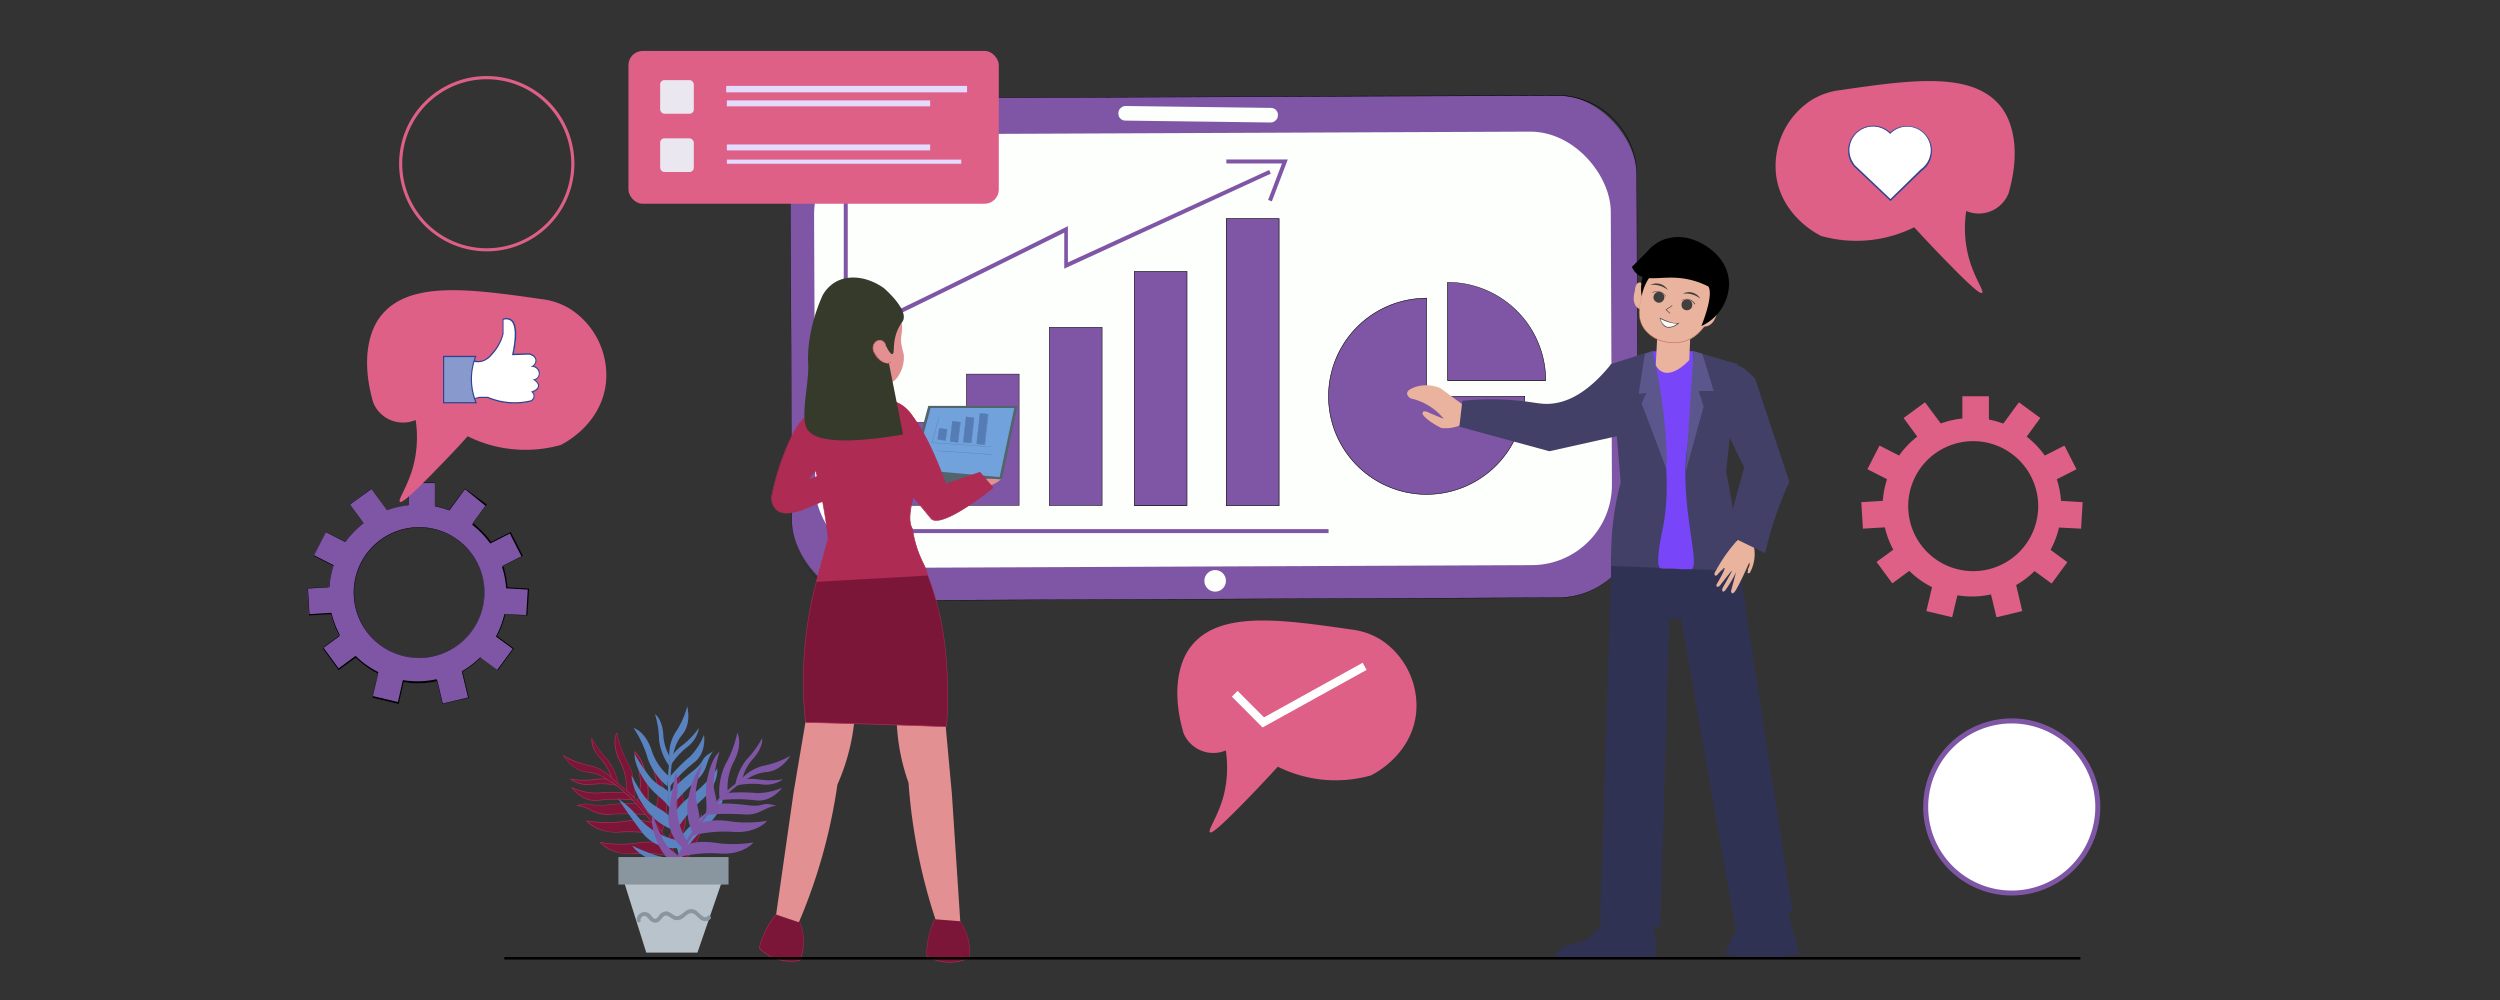 <svg xmlns="http://www.w3.org/2000/svg" viewBox="0 0 500 200"><rect x="0" y="0" width="500" height="200" fill="#333333" stroke="none"/><defs><style>.cls-1{fill:#7f56a5;}.cls-2{fill:#7c1639;}.cls-3{fill:#ae2b54;}.cls-4{fill:#5982c1;}.cls-5{fill:#b9c3cb;}.cls-6{fill:#8996a0;}.cls-7{fill:#fdfffd;}.cls-8{fill:#eab39d;}.cls-9{fill:#303253;}.cls-10{fill:#424067;}.cls-11{fill:#7845f8;}.cls-12{fill:#5b578c;}.cls-13{fill:#c8755b;}.cls-14{fill:#42403e;}.cls-15{fill:#fbfaf9;}.cls-16{fill:#52646c;}.cls-17{fill:#e29091;}.cls-18{fill:#cc5e65;}.cls-19{fill:#71a2dc;}.cls-20{fill:#353a2a;}.cls-21{fill:#557cb4;}.cls-22{fill:#de6087;}.cls-23{fill:#fff;}.cls-24{fill:#2d4290;}.cls-25{fill:#8899ce;}.cls-26{fill:#eae7f0;}.cls-27{fill:#e4dafd;}</style></defs><g id="Shadow"><g id="Design"><path class="cls-1" d="M105.39,123l.32-5.3-4.32-.26a17.59,17.59,0,0,0-.84-4.32l3.94-2-2.42-4.73-3.93,2a17.83,17.83,0,0,0-3.63-3.78l2.74-3.73L93,97.77,89.84,102a17,17,0,0,0-2.88-.81V96.56h-5.3V101a17.67,17.67,0,0,0-4.32,1l-3.12-4.25-4.28,3.14,2.73,3.72A18.13,18.13,0,0,0,69,108.41l-3.92-2-2.41,4.73,3.93,2a17.68,17.68,0,0,0-.85,4.33l-4.3.26.32,5.3,4.39-.27a17.63,17.63,0,0,0,1.69,4.48l-3.35,2.45L67.67,134l3.4-2.49a17.91,17.91,0,0,0,4.56,3.24l-1.14,4.8,5.16,1.23,1-4.39a17.66,17.66,0,0,0,6.73-.18l1.09,4.57,5.16-1.23-1.26-5.26a17.73,17.73,0,0,0,3.69-2.79l3.42,2.5,3.14-4.28-3.36-2.46a17.68,17.68,0,0,0,1.68-4.47Zm-21.56,8.5a13,13,0,1,1,13-13A13,13,0,0,1,83.83,131.54Z"/><path d="M88.47,140.82l-1.09-4.57a17.8,17.8,0,0,1-6.65.18l-1,4.39-5.25-1.26,1.14-4.8a18,18,0,0,1-4.5-3.21l-3.41,2.5-3.2-4.36,3.36-2.46a17.41,17.41,0,0,1-1.67-4.4l-4.4.26-.33-5.4,4.31-.26a18,18,0,0,1,.84-4.26l-3.94-2,2.46-4.82,3.93,2a17.84,17.84,0,0,1,3.58-3.73l-2.73-3.72,0,0,4.32-3.17L77.36,102a18.26,18.26,0,0,1,4.25-1V96.51H87v4.67a18.26,18.26,0,0,1,2.82.79L93,97.7l4.36,3.2-2.74,3.73a17.86,17.86,0,0,1,3.58,3.73l3.94-2,2.45,4.82-3.94,2a17.67,17.67,0,0,1,.83,4.25l4.33.26-.33,5.4-4.42-.26a17.27,17.27,0,0,1-1.66,4.39l3.37,2.47-3.2,4.36-3.42-2.51a17.64,17.64,0,0,1-3.64,2.76l1.26,5.26h0Zm-1-4.69,1.09,4.57,5.07-1.21-1.25-5.24,0,0a18,18,0,0,0,3.68-2.79l0,0,3.41,2.5,3.08-4.2-3.36-2.46,0,0a17.76,17.76,0,0,0,1.69-4.45v0h0l4.36.27.31-5.2-4.32-.26v0a17.69,17.69,0,0,0-.84-4.31l0,0,3.94-2-2.37-4.64-3.92,2,0,0a17.51,17.51,0,0,0-3.62-3.77l0,0,2.73-3.73L93,97.84l-3.12,4.25h0a17,17,0,0,0-2.88-.81h0V96.61H81.7v4.44h0a17.36,17.36,0,0,0-4.3,1h0l-3.11-4.24L70,100.92l2.73,3.72,0,0a17.78,17.78,0,0,0-3.63,3.77l0,0-3.91-2-2.38,4.64,3.93,2v0a17.5,17.5,0,0,0-.85,4.32v0l-4.3.26.31,5.2,4.39-.27v0a18.28,18.28,0,0,0,1.69,4.46l0,0-3.34,2.45,3.08,4.2,3.4-2.49,0,0a17.67,17.67,0,0,0,4.54,3.24l0,0-1.14,4.78,5.06,1.21,1-4.39h0a17.08,17.08,0,0,0,2.89.24,17.33,17.33,0,0,0,3.82-.42Zm-3.62-4.54A13.08,13.08,0,1,1,96.9,118.51,13.1,13.1,0,0,1,83.83,131.59Zm0-26.06a13,13,0,1,0,13,13A13,13,0,0,0,83.83,105.53Z"/><path class="cls-2" d="M123.34,146.56s-1.17,2,.56,5.52a11.3,11.3,0,0,1,1.36,6.11l1.65,1.39a13.17,13.17,0,0,0-1.16-6.65A22,22,0,0,1,123.34,146.56Z"/><path class="cls-3" d="M127,159.7l-1.76-1.48v0a11.46,11.46,0,0,0-1.37-6.08c-1.71-3.53-.56-5.55-.55-5.57l.09-.15,0,.17a22.33,22.33,0,0,0,2.4,6.35,13.3,13.3,0,0,1,1.17,6.69Zm-1.63-1.53,1.53,1.29a13,13,0,0,0-1.16-6.5,22.82,22.82,0,0,1-2.38-6.21c-.22.54-.78,2.39.63,5.3A11.62,11.62,0,0,1,125.33,158.17Z"/><path class="cls-2" d="M118.38,147.64s-.34,1.64,1.64,3.94a9.62,9.62,0,0,1,2.34,4.24l1.37,1.09a11.33,11.33,0,0,0-2.25-5A19,19,0,0,1,118.38,147.64Z"/><path class="cls-3" d="M123.81,157.06l-1.51-1.2v0a9.81,9.81,0,0,0-2.32-4.21c-2-2.3-1.67-3.93-1.66-4l0-.17.07.16a19.38,19.38,0,0,0,3.09,4.24,11.34,11.34,0,0,1,2.26,5.05Zm-1.4-1.27,1.23,1a11.06,11.06,0,0,0-2.21-4.82,20.59,20.59,0,0,1-3-4.09,5.68,5.68,0,0,0,1.65,3.69A10,10,0,0,1,122.41,155.79Z"/><path class="cls-2" d="M126.9,150.35s1.5,1,2.39,5.17c.72,3.38-.11,5.15.35,7.22l-2.1-2.26c-.11-1.47.88-2.43.38-5.53A34.31,34.31,0,0,0,126.9,150.35Z"/><path class="cls-3" d="M129.75,162.94l-2.27-2.44v0a4.9,4.9,0,0,1,.21-1.6,8.87,8.87,0,0,0,.17-3.92,35.37,35.37,0,0,0-1-4.6l0-.16.14.1c.06,0,1.53,1.09,2.41,5.21a15.26,15.26,0,0,1,.26,4.5,9.84,9.84,0,0,0,.1,2.72Zm-2.16-2.49,1.95,2.09a10.71,10.71,0,0,1-.06-2.54,15.26,15.26,0,0,0-.25-4.46c-.71-3.3-1.81-4.63-2.22-5a37,37,0,0,1,1,4.41,8.93,8.93,0,0,1-.18,4A5.15,5.15,0,0,0,127.59,160.45Z"/><path class="cls-2" d="M140.28,162.92s.64,1.68-1,5.63c-1.34,3.23-3.09,3.65-3.44,4.39l-.71-1.63c.94-1.27,2-1.11,3.35-4A36.39,36.39,0,0,0,140.28,162.92Z"/><path class="cls-3" d="M135.83,173.09l-.78-1.79,0,0a5.21,5.21,0,0,1,1.05-1,6.82,6.82,0,0,0,2.3-2.95,36.43,36.43,0,0,0,1.8-4.4l.06-.17.06.16c0,.07.63,1.75-1,5.68a8.49,8.49,0,0,1-2.76,3.7,2.17,2.17,0,0,0-.68.69Zm-.64-1.77.65,1.49a3.28,3.28,0,0,1,.65-.63,8.32,8.32,0,0,0,2.73-3.65c1.31-3.14,1.16-4.85,1.05-5.39a37.61,37.61,0,0,1-1.74,4.22,7.07,7.07,0,0,1-2.33,3A4.77,4.77,0,0,0,135.19,171.32Z"/><path class="cls-2" d="M130.39,153a30.19,30.19,0,0,1,1.2,4.79c.29,2.66-.81,4.07-.71,6.8l1.48,1.79a11.58,11.58,0,0,0,.88-6.12C132.4,154.74,130.39,153,130.39,153Z"/><path class="cls-3" d="M132.37,166.44l-1.55-1.87v0a12.24,12.24,0,0,1,.39-3.28,10.07,10.07,0,0,0,.32-3.52,30.39,30.39,0,0,0-1.2-4.78l-.07-.22.17.15s2,1.88,2.87,7.3a11.6,11.6,0,0,1-.89,6.15Zm-1.43-1.92,1.41,1.7a11.71,11.71,0,0,0,.83-6c-.68-4.42-2.14-6.44-2.65-7a27.38,27.38,0,0,1,1.12,4.55,10.3,10.3,0,0,1-.32,3.56A12.29,12.29,0,0,0,130.94,164.52Z"/><path class="cls-2" d="M135.59,154.34a17.31,17.31,0,0,0-.21,5.18,14,14,0,0,1-2.29,9.16l1.11,1a8.09,8.09,0,0,0,2.87-7.11C136.39,158,135.59,154.34,135.59,154.34Z"/><path class="cls-3" d="M134.19,169.81,133,168.69l0,0a14,14,0,0,0,2.28-9.12,17.43,17.43,0,0,1,.21-5.2l.06-.29.06.28s.8,3.72,1.48,8.29c.65,4.35-2.86,7.14-2.9,7.17Zm-1-1.13,1,1a8.06,8.06,0,0,0,2.82-7c-.57-3.82-1.22-7-1.43-8a17.21,17.21,0,0,0-.15,4.86A14.22,14.22,0,0,1,133.17,168.68Z"/><path class="cls-2" d="M127.65,160.85s-1.27-.44-6.55.21c-3.39.41-2.38-.83-5.59.1,2.43.21,3.23,1.93,6.4,1.73a49.57,49.57,0,0,1,7.61.07Z"/><path class="cls-3" d="M129.66,163h-.15a49.42,49.42,0,0,0-7.6-.07A6.7,6.7,0,0,1,118,162a6.81,6.81,0,0,0-2.51-.82l-.32,0,.3-.09a4.57,4.57,0,0,1,2.9-.21,6.14,6.14,0,0,0,2.7.11c5.24-.64,6.52-.23,6.57-.21h0Zm-4.43-.31c1.38,0,2.77.05,4.14.17l-1.76-2c-.15,0-1.59-.38-6.51.22a6.33,6.33,0,0,1-2.74-.11,4.08,4.08,0,0,0-2.54.13,7.06,7.06,0,0,1,2.25.8,6.82,6.82,0,0,0,3.84.89C123,162.75,124.12,162.72,125.23,162.72Z"/><path class="cls-2" d="M117.36,164.16s2,2.54,6.72,2.22a27.06,27.06,0,0,1,8.56.8l-1.38-2.29s-1.92-1.36-6.76-.58A24.64,24.64,0,0,1,117.36,164.16Z"/><path class="cls-3" d="M132.77,167.28l-.15,0a26.9,26.9,0,0,0-8.53-.8c-4.67.32-6.75-2.21-6.77-2.24l-.1-.12.15,0a25.33,25.33,0,0,0,7.12.14c4.81-.78,6.73.54,6.8.6h0Zm-6.9-1a27,27,0,0,1,6.64.83l-1.29-2.15c-.16-.1-2.13-1.31-6.71-.57a24.41,24.41,0,0,1-7-.12,8.23,8.23,0,0,0,6.56,2.07C124.68,166.28,125.27,166.26,125.87,166.26Z"/><path class="cls-2" d="M120.09,168.48s2,2.54,6.72,2.22a27.06,27.06,0,0,1,8.56.8L134,169.21s-1.92-1.36-6.77-.58A24.56,24.56,0,0,1,120.09,168.48Z"/><path class="cls-3" d="M135.49,171.6l-.14,0a26.9,26.9,0,0,0-8.53-.8c-4.67.32-6.75-2.21-6.78-2.24l-.1-.12.16,0a24.65,24.65,0,0,0,7.11.15c4.82-.78,6.73.54,6.81.6h0Zm-6.89-1a27,27,0,0,1,6.64.83l-1.3-2.15c-.15-.1-2.12-1.31-6.71-.57a24.73,24.73,0,0,1-7-.12,8.21,8.21,0,0,0,6.56,2.07C127.4,170.6,128,170.58,128.6,170.58Z"/><path class="cls-2" d="M114.18,155.85a5.92,5.92,0,0,0,4.43,1,15,15,0,0,1,5.18.32l-.83-.86s-1.21-.87-4.27-.37A15.68,15.68,0,0,1,114.18,155.85Z"/><path class="cls-3" d="M124,157.28l-.21-.06a15.35,15.35,0,0,0-5.17-.31,6,6,0,0,1-4.47-1l-.16-.14.21,0a16.1,16.1,0,0,0,4.49.09c3-.49,4.27.34,4.32.38Zm-3.7-.58a14.66,14.66,0,0,1,3.31.36l-.68-.71s-1.23-.84-4.22-.35a15.5,15.5,0,0,1-4.29-.06,6.26,6.26,0,0,0,4.19.85C119.2,156.73,119.76,156.7,120.29,156.7Z"/><path class="cls-2" d="M125,158.57a34.58,34.58,0,0,0-5.69.05,12.69,12.69,0,0,1-5-1.08s2.15,3,5.35,2.52a30.11,30.11,0,0,1,7.28,0Z"/><path class="cls-3" d="M119.08,160.17c-2.83,0-4.72-2.56-4.74-2.59l-.13-.18.2.09a12.8,12.8,0,0,0,4.94,1.07,33.66,33.66,0,0,1,5.7-.05h0l2.18,1.61-.23,0a30.12,30.12,0,0,0-7.26,0A5.16,5.16,0,0,1,119.08,160.17Zm-4.5-2.48c.53.63,2.48,2.69,5.15,2.31a30.83,30.83,0,0,1,7.07-.06L125,158.62a36.34,36.34,0,0,0-5.66.06A12.22,12.22,0,0,1,114.58,157.69Z"/><path class="cls-2" d="M123.18,156.65a8.54,8.54,0,0,0-5.07-3.49,17.33,17.33,0,0,1-5.38-2s1.73,3,4.74,3.24a8.45,8.45,0,0,1,4.67,2Z"/><path class="cls-3" d="M123.31,156.74l-1.2-.27h0a8.41,8.41,0,0,0-4.63-2c-3-.23-4.77-3.23-4.79-3.27l-.11-.19.19.11a17.2,17.2,0,0,0,5.36,2,8.67,8.67,0,0,1,5.11,3.52Zm-1.14-.38.88.2a8.54,8.54,0,0,0-5-3.35,17.23,17.23,0,0,1-5.19-1.86c.45.67,2.08,2.82,4.56,3A8.62,8.62,0,0,1,122.17,156.36Z"/><path class="cls-2" d="M135.57,173l.49-.19c-1.2-2.89-6.67-12.28-13.64-17l-.31.41C129,160.88,134.39,170.14,135.57,173Z"/><path class="cls-3" d="M135.54,173.07l0,0c-1.19-2.85-6.57-12.1-13.44-16.72l0,0,.37-.52,0,0c7,4.69,12.46,14.09,13.66,17l0,.05ZM122.2,156.24c6.82,4.61,12.18,13.76,13.41,16.68l.37-.15c-1.24-3-6.65-12.19-13.55-16.85Z"/><path class="cls-4" d="M126.72,145.6s2.23.55,3.54,4.26a11.3,11.3,0,0,0,3.4,5.27l-.17,2.15a13.15,13.15,0,0,1-3.92-5.5A21.75,21.75,0,0,0,126.72,145.6Z"/><path class="cls-4" d="M131,142.82s1.4.91,1.65,3.94A9.61,9.61,0,0,0,134,151.4l-.19,1.74a11.27,11.27,0,0,1-2-5.13A19.18,19.18,0,0,0,131,142.82Z"/><path class="cls-4" d="M126.93,150.78s-.32,1.8,2,5.34c1.9,2.89,3.74,3.54,4.89,5.32l-.13-3.08c-1-1.11-2.35-1.08-4.2-3.62A33.25,33.25,0,0,1,126.93,150.78Z"/><path class="cls-4" d="M126.48,169.15s.74,1.63,4.71,3.23c3.24,1.31,4.77.36,5.54.64l-.66-1.66c-1.56-.21-2.18.64-5.18-.4A36,36,0,0,1,126.48,169.15Z"/><path class="cls-4" d="M126.32,155.1a29.62,29.62,0,0,0,2.58,4.22c1.68,2.07,3.46,2.28,5.33,4.27l.23,2.31a11.63,11.63,0,0,1-5-3.67C126.19,157.79,126.32,155.1,126.32,155.1Z"/><path class="cls-4" d="M123.66,159.78a17.23,17.23,0,0,1,3.84,3.49,14,14,0,0,0,8.13,4.8l0,1.53a8.11,8.11,0,0,1-7.09-2.95C125.71,162.92,123.66,159.78,123.66,159.78Z"/><path class="cls-4" d="M133.88,158.69s.57-1.2,4.74-4.51c2.68-2.12,1.09-2.28,4-3.9-1.55,1.87-.89,3.65-3.27,5.76a50.6,50.6,0,0,0-5.29,5.47Z"/><path class="cls-4" d="M143.46,153.7s.37,3.23-3.15,6.34a27,27,0,0,0-5.43,6.66l-.66-2.59s.37-2.33,4.33-5.23A24.8,24.8,0,0,0,143.46,153.7Z"/><path class="cls-4" d="M144.62,158.68s.37,3.23-3.15,6.34a27.11,27.11,0,0,0-5.43,6.65l-.66-2.59s.37-2.32,4.33-5.22A24.8,24.8,0,0,0,144.62,158.68Z"/><path class="cls-4" d="M139.78,145.59a5.9,5.9,0,0,1-2.4,3.86,14.92,14.92,0,0,0-3.42,3.91l0-1.19s.24-1.47,2.74-3.3A15.79,15.79,0,0,0,139.78,145.59Z"/><path class="cls-4" d="M134.08,155.24a33.81,33.81,0,0,1,4-4,12.87,12.87,0,0,0,2.72-4.29s.6,3.61-2,5.57a30.29,30.29,0,0,0-5.14,5.16Z"/><path class="cls-4" d="M134,152.57a8.54,8.54,0,0,1,1.08-6.07,17.17,17.17,0,0,0,2.37-5.21s.93,3.35-1,5.65a8.39,8.39,0,0,0-1.87,4.72Z"/><path class="cls-4" d="M137,172.87l-.48.21c-1.21-2.89-4.05-13.37-2.49-21.63l.51.08C133,159.68,135.76,170,137,172.87Z"/><path class="cls-1" d="M147.45,146.56s1.17,2-.55,5.52a11.26,11.26,0,0,0-1.37,6.11l-1.64,1.39a13.05,13.05,0,0,1,1.16-6.65A21.74,21.74,0,0,0,147.45,146.56Z"/><path class="cls-1" d="M152.42,147.64s.33,1.64-1.65,3.94a9.65,9.65,0,0,0-2.33,4.24l-1.37,1.09a11.21,11.21,0,0,1,2.25-5A19.41,19.41,0,0,0,152.42,147.64Z"/><path class="cls-1" d="M143.9,150.35s-1.5,1-2.39,5.17c-.73,3.38.1,5.15-.36,7.22l2.11-2.26c.1-1.47-.89-2.43-.38-5.53A34.31,34.31,0,0,1,143.9,150.35Z"/><path class="cls-1" d="M130.51,162.92s-.64,1.68,1,5.63c1.35,3.23,3.09,3.65,3.44,4.39l.72-1.63c-1-1.27-2-1.11-3.36-4A36.39,36.39,0,0,1,130.51,162.92Z"/><path class="cls-1" d="M140.41,153a29.07,29.07,0,0,0-1.2,4.79c-.3,2.66.81,4.07.7,6.8l-1.48,1.79a11.52,11.52,0,0,1-.87-6.12C138.4,154.74,140.41,153,140.41,153Z"/><path class="cls-1" d="M135.2,154.34a17,17,0,0,1,.21,5.18,14,14,0,0,0,2.29,9.16l-1.1,1a8.11,8.11,0,0,1-2.88-7.11C134.41,158,135.2,154.34,135.2,154.34Z"/><path class="cls-1" d="M143.15,160.85s1.26-.44,6.55.21c3.39.41,2.38-.83,5.58.1-2.42.21-3.22,1.93-6.39,1.73a49.57,49.57,0,0,0-7.61.07Z"/><path class="cls-1" d="M153.43,164.16s-2,2.54-6.72,2.22a27,27,0,0,0-8.55.8l1.38-2.29s1.91-1.36,6.76-.58A24.56,24.56,0,0,0,153.43,164.16Z"/><path class="cls-1" d="M150.7,168.48s-2,2.54-6.72,2.22a27,27,0,0,0-8.55.8l1.38-2.29s1.92-1.36,6.76-.58A24.56,24.56,0,0,0,150.7,168.48Z"/><path class="cls-1" d="M156.62,155.85a5.94,5.94,0,0,1-4.43,1,15,15,0,0,0-5.19.32l.83-.86s1.21-.87,4.28-.37A15.7,15.7,0,0,0,156.62,155.85Z"/><path class="cls-1" d="M145.75,158.57a34.58,34.58,0,0,1,5.69.05,12.76,12.76,0,0,0,5-1.08s-2.15,3-5.35,2.52a30.21,30.21,0,0,0-7.29,0Z"/><path class="cls-1" d="M147.61,156.65a8.54,8.54,0,0,1,5.08-3.49,17.36,17.36,0,0,0,5.37-2s-1.73,3-4.73,3.24a8.45,8.45,0,0,0-4.68,2Z"/><path class="cls-1" d="M135.22,173l-.48-.19c1.2-2.89,6.66-12.28,13.64-17l.3.41C141.8,160.88,136.41,170.14,135.22,173Z"/><polygon class="cls-5" points="124.45 175.23 129.25 190.52 139.49 190.52 144.76 175.23 124.45 175.23"/><polyline class="cls-6" points="123.68 171.41 123.68 176.91 145.71 176.91 145.71 171.41 124.45 171.41"/><path class="cls-6" d="M128.1,184.07a.83.83,0,0,1,.69-.87c.44-.06.7.33,1,.62a1.55,1.55,0,0,0,1.58.69c.62-.19.9-.81,1.35-1.21.67-.6,1.37.33,2,.6a1.86,1.86,0,0,0,1.75-.2c.53-.33,1.11-1.06,1.78-1.07.83,0,1.38,1.09,2.1,1.42a1.43,1.43,0,0,0,1.73-.24c.35-.38-.23-1-.58-.57-.67.73-1.73-.77-2.25-1.11a1.82,1.82,0,0,0-2,0c-.56.33-1.07,1-1.74,1.1s-1.36-.82-2.11-.95a1.81,1.81,0,0,0-1.63.87c-.19.22-.43.6-.76.6s-.64-.5-.85-.73a1.55,1.55,0,0,0-1.82-.5,1.62,1.62,0,0,0-1,1.56c0,.52.84.52.82,0Z"/><rect class="cls-1" x="158.24" y="19.34" width="169.26" height="100.47" rx="16.06" transform="translate(-0.28 1) rotate(-0.24)"/><path d="M174.43,120.13a16.1,16.1,0,0,1-16.09-16l-.28-68.35a16.1,16.1,0,0,1,16-16.16L311.23,19h.07a16.1,16.1,0,0,1,16.09,16l.28,68.35a16.08,16.08,0,0,1-16,16.16v0l-137.15.57Zm136.87-101h-.07l-137.14.57a16,16,0,0,0-16,16.09l.28,68.35a16,16,0,0,0,16,16h.07l137.15-.57a16,16,0,0,0,16-16.09l-.28-68.35a16,16,0,0,0-16-16Z"/><rect class="cls-7" x="162.93" y="26.61" width="159.34" height="86.7" rx="16.06" transform="translate(-0.29 1) rotate(-0.24)"/><rect class="cls-7" x="238.16" y="6.89" width="2.92" height="31.91" rx="1.38" transform="translate(213.65 262.15) rotate(-89.25)"/><circle class="cls-7" cx="243.03" cy="116.17" r="2.16"/><rect class="cls-1" x="177.61" y="84.44" width="10.55" height="16.66"/><path d="M188.2,101.13H177.58V84.41H188.2Zm-10.55-.07h10.48V84.47H177.65Z"/><rect class="cls-1" x="193.27" y="74.82" width="10.55" height="26.28"/><path d="M203.87,101.14H193.23V74.77h10.64Zm-10.55-.09h10.46V74.86H193.32Z"/><rect class="cls-1" x="209.86" y="65.46" width="10.55" height="35.64"/><path d="M220.47,101.15H209.81V65.41h10.66Zm-10.56-.1h10.46V65.51H209.91Z"/><rect class="cls-1" x="226.85" y="54.31" width="10.55" height="46.78"/><path d="M237.46,101.15H226.8V54.25h10.66ZM226.91,101h10.44V54.37H226.91Z"/><rect class="cls-1" x="245.27" y="43.73" width="10.55" height="57.4"/><path d="M255.88,101.19H245.2V43.66h10.68Zm-10.55-.12h10.43V43.79H245.33Z"/><path class="cls-1" d="M173.09,65.86v-.8H173c1.16-.26,24.58-11.83,40-19.54l.58-.29v7.25L253.83,34l.33.73-41.31,19v-7.2c-2.24,1.12-10.7,5.33-19.15,9.5C173.77,65.86,173.31,65.86,173.09,65.86Z"/><polygon class="cls-1" points="254.37 40.28 253.62 39.99 256.4 32.69 245.27 32.69 245.27 31.89 257.56 31.89 254.37 40.28"/><polygon class="cls-1" points="265.71 106.62 168.75 106.62 168.75 37.42 169.55 37.42 169.55 105.82 265.71 105.82 265.71 106.62"/><path class="cls-1" d="M304.94,79.26a19.62,19.62,0,1,1-19.62-19.62V79.26Z"/><path d="M285.32,98.93a19.67,19.67,0,0,1,0-39.34h.06V79.2H305v.06A19.7,19.7,0,0,1,285.32,98.93Zm-.05-39.23a19.56,19.56,0,1,0,19.61,19.61H285.27Z"/><path class="cls-1" d="M309.14,76.09H289.52V56.47A19.63,19.63,0,0,1,309.14,76.09Z"/><path d="M309.19,76.15H289.46V56.42h.06a19.69,19.69,0,0,1,19.67,19.67ZM289.58,76h19.5a19.58,19.58,0,0,0-19.5-19.5Z"/><path class="cls-8" d="M293.24,84.41a8,8,0,0,1-1.58.8,7.6,7.6,0,0,1-3.38.39s-2.84-1.35-3.74-2.73c0,0-.33-1.16,1.38-.27l2.84,1.19a11.12,11.12,0,0,0-2.19-2.1,11.31,11.31,0,0,0-4.46-2c-.21-.16-.71-.56-.69-1,0-.72,1.17-1.12,1.69-1.31a7.19,7.19,0,0,1,5,.27L292.64,81Z"/><path class="cls-9" d="M334.46,113.67l12.6,71.94,11.42-3.39q-5.25-33.91-10.49-67.83Z"/><path class="cls-9" d="M334.14,113.77l-2.07,71.57L320,184.81l2.28-71.59Z"/><path class="cls-9" d="M322.28,124.77l13.49-1,11.85,2.63q-.06-7-.13-14.09l-25.27-1.35Z"/><path class="cls-10" d="M338.65,70.24l8.92,2.59q-1.17,10.74-2.36,21.49c.56,2.57,1.06,5.36,1.46,8.33a101.85,101.85,0,0,1,.9,11.54l-25.3-1a57.56,57.56,0,0,1,.09-6,56.67,56.67,0,0,1,1.78-10.71q-1-11.82-2-23.66l8.35-2.65Z"/><path class="cls-11" d="M338.65,70.24c0,2,0,5-.23,8.7-.5,10.33-1.37,10.62-1.35,15.9,0,9.41,2.8,18.47,1.22,19-.06,0-.54,0-1.5,0s-1.61-.09-2.11-.12h-1.35a8.4,8.4,0,0,1-1.18-.05c-1.26-.36.21-7,.21-7,1.78-8.12.79-15.49-.21-23.1a68.76,68.76,0,0,0-1.28-7l-.35-6.29Z"/><path class="cls-12" d="M337.81,91.88q1.45-5.3,2.92-10.58l-1-3.1h3l-2.26-7.45-1.75-.51q-.79,12-1.58,24Z"/><path class="cls-12" d="M333.37,91.63c-.1-3-.33-6.26-.76-9.72a106.57,106.57,0,0,0-2.09-11.67l-1.54.49-1.25,8.07,1.53-.23-.93,2.13,4.92,13Z"/><path class="cls-8" d="M338.14,65.06,337.86,72s-4.44,5-6.71,1.07l.41-8Z"/><path class="cls-9" d="M321.64,183.72c-1,1-2,2.06-3,3.1a8.78,8.78,0,0,1-4,2,5.13,5.13,0,0,0-2.12.65,4.13,4.13,0,0,0-1.55,2.13h20.08s.52-5-.92-7.06Z"/><path class="cls-9" d="M348.26,183.18c0,.54-3.32,7.64-3.32,7.64a36.46,36.46,0,0,0,14.93,0l-2.51-9.39Z"/><path class="cls-8" d="M329.89,58s-2.61-3.51-2.93.22c0,0-1.49,4.42,3.28,3.88"/><path class="cls-8" d="M329,56.94c-1,3.52-1.85,6.43-.13,8.86a7.56,7.56,0,0,0,7.41,2.66c3.87-.77,5.64-4.59,7-7.61,1.17-2.53,2.35-5.1,1.23-7.29-.88-1.71-2.75-2.43-5.93-3.66-2.14-.82-3.22-1.24-4.24-1C331.11,49.54,329.71,54.4,329,56.94Z"/><path class="cls-13" d="M334.79,68.62a8.39,8.39,0,0,1-2.58-.41,6.52,6.52,0,0,1-3.38-2.4,5.77,5.77,0,0,1-1-4,26.32,26.32,0,0,1,1.1-4.85h0c.74-2.59,2.13-7.4,5.39-8.08,1-.21,2.1.21,4.24,1,3.16,1.22,5.07,2,5.94,3.67,1.14,2.2-.06,4.8-1.22,7.31-1.41,3-3.17,6.85-7.05,7.62A8,8,0,0,1,334.79,68.62Zm.11-19.78a3.1,3.1,0,0,0-.54,0c-3.24.67-4.62,5.47-5.37,8-1,3.59-1.85,6.43-.13,8.85s5,3.12,7.39,2.65c3.86-.77,5.61-4.56,7-7.6,1.16-2.5,2.35-5.09,1.23-7.28-.87-1.69-2.77-2.42-5.92-3.64A11.77,11.77,0,0,0,334.9,48.84Z"/><path class="cls-8" d="M341,61s4-1.69,2.4,1.68c0,0-1,4.57-4.8,1.68"/><circle class="cls-14" cx="337.38" cy="60.97" r="1.08"/><path class="cls-14" d="M338.92,60.89a2,2,0,0,0-1.34-1,1.87,1.87,0,0,0-1.31.26l0-.08a2,2,0,0,1,1.37-.27,2.07,2.07,0,0,1,1.41,1Z"/><path class="cls-14" d="M340.07,59.74a4.67,4.67,0,0,0-3.5-1,2.6,2.6,0,0,1,3.5,1Z"/><polygon class="cls-14" points="333.98 62.72 333.11 61.94 334.42 61.05 334.49 61.15 333.31 61.95 334.06 62.63 333.98 62.72"/><path d="M340.27,65.21s2.52-6.07,1.41-7.91a16.13,16.13,0,0,0-5.28-1.64c-4.14-.53-7.21.81-9.15-1a4,4,0,0,1-.87-1.28l3-3a8.22,8.22,0,0,1,3.37-2.46,8.64,8.64,0,0,1,6.13.11c2.75,1,6.81,3.85,6.93,8.61A9.46,9.46,0,0,1,340.27,65.21Z"/><circle class="cls-14" cx="331.76" cy="59.44" r="1.08" transform="translate(93.76 298.08) rotate(-55.23)"/><path class="cls-14" d="M333.13,59.31a1.9,1.9,0,0,0-1-.89,2,2,0,0,0-1.66.17l-.05-.08a2,2,0,0,1,2.79.76Z"/><path class="cls-14" d="M330.07,57a2.61,2.61,0,0,1,3.5,1,4.68,4.68,0,0,0-3.5-1Z"/><path d="M331.65,53.57a9.9,9.9,0,0,0-2.15,2.53,9.66,9.66,0,0,0-1.17,3.14,9.6,9.6,0,0,1,2.07-7.59"/><path class="cls-15" d="M332,63.65s2.6,1.34,3.64,1C335.65,64.64,333,67.08,332,63.65Z"/><path class="cls-14" d="M333.79,65.55a1.52,1.52,0,0,1-.42-.06c-.64-.18-1.12-.79-1.41-1.82l0-.14.12.07s2.58,1.32,3.59,1l.27-.09-.21.19A3.27,3.27,0,0,1,333.79,65.55Zm-1.68-1.78a2.16,2.16,0,0,0,1.3,1.6,2.52,2.52,0,0,0,2-.62A8.14,8.14,0,0,1,332.11,63.77Z"/><path class="cls-10" d="M322.17,72.89c-5,6.19-9.22,7.7-12.27,7.87-2.09.11-3.35-.43-7.43-.73a55.48,55.48,0,0,0-10,.13l-.6,5.18,18,4.91,16.84-3.76Z"/><path class="cls-8" d="M347.67,107.84c.1,0,2.79.64,3.08,1.3a7.76,7.76,0,0,1-.78,5.42s-.28.16-.39.08-.06-.19,0-.46,0-.25,0-.33.53-.86.26-1.31c0,0-2.52,5.72-3.09,6,0,0-.44.44-.54-.33l1-3.77a22.5,22.5,0,0,1-2.15,3.61c-.09.09-.32.32-.47.26s-.15-.25-.15-.38a2,2,0,0,1,.06-.3h0s2-3.49,1.88-3.48-2.43,3-2.43,3c-.21.21-.47.26-.58.17s-.15-.42.11-.7c1.09-1.93,1.57-2.94,1.43-3s-.18,0-.37.24h0a8.07,8.07,0,0,0-1.16,1.22c-.08,0-.29.06-.4,0s-.14-.54.18-.91a31.08,31.08,0,0,1,4.48-6.3Z"/><path class="cls-10" d="M343,81.42l5.84,12.08q-1.83,6.66-3.65,13.34l7.83,3.78a75.43,75.43,0,0,1,2.52-8.56c.74-2.06,1.52-4,2.32-5.71q-3.42-10.29-6.83-20.57S343.35,66.36,343,81.42Z"/><polygon class="cls-16" points="200.39 95.91 190.24 100.22 178.78 96.46 182.43 92.98 200.39 95.91"/><path class="cls-17" d="M171,137.65a41.15,41.15,0,0,1,0,5,41.7,41.7,0,0,1-3.52,14.27c-.47,3.31-1.14,6.86-2.06,10.62a109.73,109.73,0,0,1-5.64,16.92H155l3.72-26q1.75-10.38,3.52-20.77Z"/><path class="cls-17" d="M179.71,137.11a40.81,40.81,0,0,0,2,19.45A107.52,107.52,0,0,0,183,167.31a110.07,110.07,0,0,0,4.34,17.3l4.76.37-1.72-26.16-1.92-21Z"/><path class="cls-17" d="M175.57,74.38l.87,6.86-6.86.33L170.3,75Z"/><path class="cls-18" d="M169.51,81.63l.74-6.7,5.37-.61.88,7Zm.84-6.59-.7,6.47,6.72-.33-.85-6.73Z"/><path class="cls-3" d="M174.19,80.07a8.18,8.18,0,0,1,5.63.6c2.74,1.45,3.62,4.26,4.19,6.11a14.56,14.56,0,0,1,.12,8s-3.4,8.3-1.64,10.91a22.91,22.91,0,0,0,1.14,4.55c.82,2.24,1.53,3,1.88,4.84a9.89,9.89,0,0,1-.12,4.31,19.71,19.71,0,0,1-22.16-3.08c.79-2.87,1.59-5.74,2.38-8.6-.32-3-.76-5.69-1.18-7.84a50.4,50.4,0,0,0-1.56-6.59c-.94-2.85-1.55-3.52-1.67-5.27a9.85,9.85,0,0,1,1.43-5.63C163.46,81.69,164.86,80.68,174.19,80.07Z"/><path class="cls-3" d="M176.54,121.58q-.73,0-1.5-.06a20.2,20.2,0,0,1-11.85-5.13l0,0v0l2.38-8.6c-.28-2.62-.67-5.25-1.18-7.82a50.42,50.42,0,0,0-1.55-6.58c-.35-1-.66-1.81-.9-2.43a8.52,8.52,0,0,1-.78-2.86,9.84,9.84,0,0,1,1.44-5.66v0c.75-.64,2-1.73,11.59-2.35a8.26,8.26,0,0,1,5.67.61c2.76,1.46,3.64,4.28,4.22,6.14a14.69,14.69,0,0,1,.12,8.06c0,.09-3.37,8.31-1.65,10.87v0a23.1,23.1,0,0,0,1.13,4.53c.34.91.65,1.59.93,2.18a10.42,10.42,0,0,1,1,2.67,9.93,9.93,0,0,1-.12,4.33v0h0A20,20,0,0,1,176.54,121.58Zm-13.24-5.26a20,20,0,0,0,11.75,5.08,19.73,19.73,0,0,0,10.29-2,9.92,9.92,0,0,0,.11-4.26,10.71,10.71,0,0,0-.94-2.64c-.28-.59-.6-1.27-.94-2.19a23.2,23.2,0,0,1-1.13-4.54c-1.75-2.63,1.5-10.63,1.64-11a14.6,14.6,0,0,0-.12-8c-.58-1.85-1.45-4.63-4.17-6.08a8.16,8.16,0,0,0-5.58-.59h0c-9.53.62-10.78,1.68-11.52,2.32A9.63,9.63,0,0,0,161.26,88a8.4,8.4,0,0,0,.77,2.83c.24.61.55,1.38.9,2.43a50.81,50.81,0,0,1,1.56,6.59c.5,2.58.9,5.22,1.18,7.85h0Z"/><path class="cls-17" d="M179.69,62.9a5.65,5.65,0,0,1,.67,1.87c.24,1.45-.24,2.13-.13,3.75a22.31,22.31,0,0,0,.53,2.41,6.86,6.86,0,0,1-1.31,4.58,2.66,2.66,0,0,1-1.36,1,3.13,3.13,0,0,1-2.84-.72c-.24-.1-4.24-1.86-4.56-5.42a5.43,5.43,0,0,1,.35-2.43c.71-3.57,3.13-6,5.62-6.08A4.75,4.75,0,0,1,179.69,62.9Z"/><path class="cls-2" d="M163.25,116.37a76.83,76.83,0,0,0-2.14,28.11q6.3.15,12.61.33,7.8.24,15.59.53a88.65,88.65,0,0,0-.26-15.72,60.15,60.15,0,0,0-1-6.24,55.07,55.07,0,0,0-2.49-8.27Z"/><path class="cls-3" d="M189.37,145.41h-.06c-5.17-.19-10.42-.37-15.59-.53-4.17-.12-8.42-.23-12.61-.33h-.05v0a77,77,0,0,1,.2-18.33,76.15,76.15,0,0,1,1.94-9.8v0h.05l22.35-1.26,0,0a55.2,55.2,0,0,1,2.49,8.28,61,61,0,0,1,1,6.24,90,90,0,0,1,.26,15.74Zm-28.21-1c4.18.1,8.41.21,12.56.33,5.15.16,10.38.33,15.54.53a90,90,0,0,0-.27-15.66,61.21,61.21,0,0,0-1-6.23,56.31,56.31,0,0,0-2.47-8.22l-22.22,1.26a76.67,76.67,0,0,0-2.14,28Z"/><path class="cls-17" d="M196.36,95.82a20.25,20.25,0,0,1,3.92,0s-1.84,1.58-3.17,1.38Z"/><path class="cls-16" d="M182.15,94.25l3.51-13.08h17.85l-3.12,14.74Z"/><path class="cls-19" d="M182.81,93.87l3.3-12.27h16.74q-1.47,6.91-2.93,13.82Z"/><path class="cls-3" d="M178.19,80.36s4.55-1.51,11,16.41L196,94.45l2.65,3.11s-10,8.17-12.34,6.24l-8.34-10.14Z"/><path class="cls-3" d="M187.23,104.15a1.56,1.56,0,0,1-1-.3l-8.36-10.17v0l.27-13.35h0c.05,0,1.2-.37,3.14,1.5,1.78,1.7,4.59,5.67,7.91,14.89L196,94.38l2.72,3.19-.05,0C198.27,97.91,190.56,104.15,187.23,104.15ZM178,93.64l8.33,10.12c2.17,1.8,11.46-5.6,12.21-6.2l-2.59-3-6.79,2.32,0,0c-3.31-9.22-6.1-13.18-7.87-14.88s-2.78-1.55-3-1.51Z"/><path class="cls-3" d="M164.49,81.84a7.49,7.49,0,0,0-1.85.59c-2.1,1-3.45,2.85-5,6.51a51,51,0,0,0-3.25,10.35s-.65,5.78,7.57,2.09l6.17-2.55-1.6-4.72L161.64,96l6.44-7.69Z"/><path class="cls-3" d="M157.37,102.67a3.23,3.23,0,0,1-2-.56,3.35,3.35,0,0,1-1.11-2.83,51.11,51.11,0,0,1,3.26-10.37c1.66-3.8,3-5.57,5.07-6.53a7.56,7.56,0,0,1,1.87-.6h0l0,0,3.6,6.55-6.31,7.53L166.52,94l1.63,4.83-.05,0-6.16,2.56A11.85,11.85,0,0,1,157.37,102.67Zm7.09-20.77a7.45,7.45,0,0,0-1.8.59c-2,1-3.36,2.7-5,6.47A50.82,50.82,0,0,0,154.4,99.3a3.21,3.21,0,0,0,1.06,2.72c1.24.9,3.4.67,6.43-.69L168,98.79l-1.55-4.6-5,2L168,88.35Z"/><path class="cls-20" d="M180.45,64.39a8.18,8.18,0,0,0-.76,1.25c-1.32,2.68-.66,5-1.19,5.18-.22.06-.62-.24-1.46-1.92l3.58,18c-14,2.36-18.27.83-19.31-1.33-1.24-2.57.58-9.35.32-12.84,0-.18-.06-.94,0-2a21.61,21.61,0,0,1,.27-2.84,34.3,34.3,0,0,1,2.64-8.86A7.05,7.05,0,0,1,167,56.46c2.72-1.62,6.53-1.13,9.76,1.15C176.77,57.61,182.1,62.18,180.45,64.39Z"/><path class="cls-17" d="M177.21,69.25A1.39,1.39,0,0,0,176,68a1.42,1.42,0,0,0-1.18.71,1.81,1.81,0,0,0,.08,1.9c.79,1.37,1.88,2.17,2.75,2a1.23,1.23,0,0,0,.53-.26"/><path class="cls-18" d="M177.41,72.7a3.44,3.44,0,0,1-2.54-2,1.86,1.86,0,0,1-.08-2A1.49,1.49,0,0,1,176,68a1.46,1.46,0,0,1,1.24,1.29l-.13,0A1.32,1.32,0,0,0,176,68.09a1.35,1.35,0,0,0-1.11.68,1.74,1.74,0,0,0,.08,1.82c.77,1.35,1.85,2.14,2.68,2a1.27,1.27,0,0,0,.49-.25l.09.1a1.44,1.44,0,0,1-.55.28Z"/><path class="cls-2" d="M186.92,183.85a17.39,17.39,0,0,0-1,2.79,16.75,16.75,0,0,0-.59,4.54,8.91,8.91,0,0,0,2.55,1,9.47,9.47,0,0,0,5.95-.6,10.21,10.21,0,0,0,0-3.07,10.36,10.36,0,0,0-1.73-4.26Z"/><path class="cls-3" d="M189.9,192.52a8.89,8.89,0,0,1-4.62-1.29l0,0v0a17,17,0,0,1,.59-4.56,17.64,17.64,0,0,1,1-2.79l0,0,5.2.45v0a10.46,10.46,0,0,1,1.74,4.28,10,10,0,0,1,0,3.09v0h0A9.79,9.79,0,0,1,189.9,192.52Zm-4.53-1.37a9,9,0,0,0,2.5,1,9.32,9.32,0,0,0,5.89-.58,10.27,10.27,0,0,0-1.74-7.23l-5.06-.43a16.86,16.86,0,0,0-1,2.73A16.6,16.6,0,0,0,185.37,191.15Z"/><path class="cls-2" d="M155.16,182.89a17.72,17.72,0,0,0-1.67,2.46,16.71,16.71,0,0,0-1.66,4.27,8.92,8.92,0,0,0,2.22,1.62,9.49,9.49,0,0,0,5.92.85,9.94,9.94,0,0,0,.71-3,10.32,10.32,0,0,0-.65-4.55Z"/><path class="cls-3" d="M158.24,192.3a8.92,8.92,0,0,1-6.45-2.64l0,0v0a16.9,16.9,0,0,1,3.34-6.74l0,0,4.94,1.69v0a10.53,10.53,0,0,1,.65,4.57,10,10,0,0,1-.71,3v0h0A9.9,9.9,0,0,1,158.24,192.3Zm-6.34-2.7a8.9,8.9,0,0,0,2.18,1.59,9.36,9.36,0,0,0,5.85.85,10,10,0,0,0,.69-2.94,10.37,10.37,0,0,0-.63-4.5L155.18,183a17.09,17.09,0,0,0-1.63,2.42A16.68,16.68,0,0,0,151.9,189.6Z"/><polygon class="cls-21" points="198.24 89.4 186.37 88.57 187.75 83.42 187.82 83.44 186.46 88.51 198.24 89.34 198.24 89.4"/><rect class="cls-21" x="187.68" y="85.75" width="1.59" height="2.26" transform="translate(15.04 -27.1) rotate(8.56)"/><path class="cls-21" d="M189.12,88.15l-1.64-.25.35-2.29,1.64.24Zm-1.57-.3,1.51.22.33-2.16-1.51-.23Z"/><rect class="cls-21" x="190.22" y="84.33" width="1.59" height="4.06" transform="translate(10.77 -20.68) rotate(6.38)"/><path class="cls-21" d="M191.62,88.51,190,88.32l.46-4.12,1.67.19Zm-1.57-.27,1.49.17.44-3.94-1.49-.17Z"/><rect class="cls-21" x="192.94" y="83.45" width="1.59" height="5.06" transform="translate(10.75 -20.98) rotate(6.38)"/><path class="cls-21" d="M194.29,88.63l-1.69-.19.58-5.12,1.68.19Zm-1.58-.28,1.49.17.55-4.93-1.48-.16Z"/><rect class="cls-21" x="195.66" y="82.72" width="1.59" height="6.11" transform="translate(10.74 -21.29) rotate(6.38)"/><path class="cls-21" d="M197,89l-1.69-.19.69-6.18,1.69.19Zm-1.57-.29,1.47.17.67-6-1.48-.17Z"/><rect class="cls-21" x="192.9" y="85.14" width="0.07" height="10.79" transform="translate(89.45 276.84) rotate(-86.09)"/><path class="cls-22" d="M80,100.36c.28.22,1.36-.4,6.83-6C89.68,91.44,92,89,93.53,87.25A26,26,0,0,0,112.12,89c.45-.21,8.08-3.94,9.06-12.35a15.75,15.75,0,0,0-7.08-14.82,14,14,0,0,0-5.75-2C94,57.78,81.56,56,76,63.41c-.78,1-4.46,6.33-1.36,17.09A6.44,6.44,0,0,0,83.13,84a22.85,22.85,0,0,1-.46,9.15C81.55,97.38,79.48,100,80,100.36Z"/><path class="cls-23" d="M100.66,63.81v2.94a9.59,9.59,0,0,1-1,2.37,9.41,9.41,0,0,1-1.36,1.8A4,4,0,0,1,97,72a3.51,3.51,0,0,1-.9.29,3.75,3.75,0,0,1-.91,0,3.39,3.39,0,0,1-.73-.21,9.64,9.64,0,0,0-.67,3.42,9.75,9.75,0,0,0,.95,4.28l1.17-.26h1.66a14.43,14.43,0,0,0,3.08.9,14,14,0,0,0,5.58-.19,1.18,1.18,0,0,0,.62-1.15,1.11,1.11,0,0,0-.38-.66s2.61-.86.38-2.48a1.29,1.29,0,0,0,.76-.42,1.36,1.36,0,0,0,.22-1.27,1.52,1.52,0,0,0-1.31-1,1.38,1.38,0,0,0,.71-1.32,1.4,1.4,0,0,0-.71-.91,1.69,1.69,0,0,0-1-.24l-2.81.09S104.68,62.55,100.66,63.81Z"/><path class="cls-24" d="M102.93,80.7a13.5,13.5,0,0,1-5.41-1.1H95.89l-1.24.28-.05-.08a10.09,10.09,0,0,1-1-4.34A9.65,9.65,0,0,1,94.32,72l0-.11.11.05a3.58,3.58,0,0,0,.71.2,3.26,3.26,0,0,0,.88.05,3.31,3.31,0,0,0,.86-.27,4.24,4.24,0,0,0,1.3-1.07,10.33,10.33,0,0,0,1.34-1.78,10,10,0,0,0,1-2.33v-3l.08,0a1.8,1.8,0,0,1,1.86.26c1.45,1.37.51,5.85.3,6.75l2.66-.09a1.9,1.9,0,0,1,1.11.25,1.53,1.53,0,0,1,.76,1,1.4,1.4,0,0,1-.53,1.28,1.62,1.62,0,0,1,1.14,1,1.56,1.56,0,0,1-.25,1.38,1.35,1.35,0,0,1-.59.41c.56.45.82.9.75,1.33-.1.61-.83,1-1.18,1.13a1.2,1.2,0,0,1,.29.61,1.29,1.29,0,0,1-.68,1.26h0A14.3,14.3,0,0,1,102.93,80.7Zm-7.07-1.34h1.73a13.74,13.74,0,0,0,8.57.7,1,1,0,0,0,.54-1,.94.94,0,0,0-.34-.59l-.16-.14.2-.07s1.09-.36,1.19-1c.06-.38-.22-.8-.84-1.25l-.23-.16.28,0a1.2,1.2,0,0,0,.69-.39,1.29,1.29,0,0,0,.2-1.16,1.43,1.43,0,0,0-1.22-.93l-.34,0,.29-.18a1.24,1.24,0,0,0,.66-1.2,1.27,1.27,0,0,0-.65-.83,1.65,1.65,0,0,0-1-.22l-3,.1,0-.16c0-.05,1.28-5.27-.2-6.66a1.55,1.55,0,0,0-1.54-.24v2.89a9.93,9.93,0,0,1-1,2.4A10.24,10.24,0,0,1,98.39,71,4.2,4.2,0,0,1,97,72.12a3.75,3.75,0,0,1-.93.3,4.26,4.26,0,0,1-1,0,3.69,3.69,0,0,1-.65-.18,9.62,9.62,0,0,0-.61,3.27,9.79,9.79,0,0,0,.9,4.15Z"/><path class="cls-25" d="M88.72,71.28v9.27h6.51a12.3,12.3,0,0,1-.09-9.27Z"/><path class="cls-24" d="M95.41,80.67H88.6V71.16h6.71l-.06.16a12.22,12.22,0,0,0,.09,9.19Zm-6.57-.24h6.21a12.42,12.42,0,0,1-.08-9H88.84Z"/><path class="cls-22" d="M396.41,58.57c-.29.22-1.36-.4-6.83-6-2.88-2.94-5.19-5.42-6.74-7.12a26,26,0,0,1-18.58,1.75c-.46-.21-8.08-3.93-9.06-12.35a15.74,15.74,0,0,1,7.07-14.82,14.14,14.14,0,0,1,5.75-2c14.33-2.07,26.79-3.88,32.34,3.55.77,1,4.46,6.33,1.35,17.09a6.42,6.42,0,0,1-8.46,3.53,22.67,22.67,0,0,0,.46,9.15C394.82,55.6,396.9,58.2,396.41,58.57Z"/><path class="cls-23" d="M386.26,30.08a4.78,4.78,0,0,1-2,4l-6.13,6-7.28-6.9-.45-.65h0a4.81,4.81,0,0,1-.63-2.39A4.85,4.85,0,0,1,378,26.63a4.85,4.85,0,0,1,8.26,3.45Z"/><path class="cls-24" d="M378.1,40.22l-7.4-7-.44-.65,0,0v0a4.89,4.89,0,0,1-.63-2.43,5,5,0,0,1,5-5,4.92,4.92,0,0,1,3.4,1.34,5,5,0,0,1,7.42,6.62,5.12,5.12,0,0,1-1.1,1.08ZM370.92,33l7.17,6.8,6.06-5.92a4.72,4.72,0,0,0,2-3.84,4.73,4.73,0,0,0-4.72-4.71,4.67,4.67,0,0,0-3.31,1.36l-.1.1-.09-.1a4.71,4.71,0,0,0-7.46,5.6h.06v.1Z"/><rect class="cls-22" x="125.69" y="10.19" width="74.07" height="30.56" rx="2.84"/><rect class="cls-26" x="132.03" y="16.02" width="6.73" height="6.73" rx="0.85"/><rect class="cls-26" x="132.03" y="27.67" width="6.73" height="6.73" rx="0.85"/><rect class="cls-27" x="145.24" y="17.18" width="48.17" height="1.29"/><rect class="cls-27" x="145.37" y="20.08" width="40.66" height="1.19"/><rect class="cls-27" x="145.37" y="28.89" width="40.66" height="1.19"/><rect class="cls-27" x="145.37" y="31.92" width="46.88" height="0.83"/><rect x="100.86" y="191.41" width="315.22" height="0.5"/><path class="cls-22" d="M242,166.46c.29.22,1.36-.4,6.83-6,2.88-2.94,5.18-5.42,6.73-7.12a26.26,26.26,0,0,0,8.85,2.58,26,26,0,0,0,9.74-.83c.46-.21,8.08-3.93,9.06-12.35a15.76,15.76,0,0,0-7.08-14.82,14.2,14.2,0,0,0-5.75-2c-14.32-2.07-26.79-3.88-32.33,3.56-.78,1-4.46,6.32-1.36,17.09a6.44,6.44,0,0,0,8.47,3.52,22.85,22.85,0,0,1-.46,9.15C243.53,163.49,241.46,166.09,242,166.46Z"/><polygon class="cls-23" points="252.51 145.49 246.37 139.33 247.52 138.18 252.8 143.47 272.53 132.55 273.32 133.98 252.51 145.49"/><path class="cls-22" d="M97.36,50.27a17.53,17.53,0,1,1,17.52-17.52A17.54,17.54,0,0,1,97.36,50.27Zm0-34.42a16.9,16.9,0,1,0,16.89,16.9A16.91,16.91,0,0,0,97.36,15.85Z"/><circle class="cls-23" cx="402.35" cy="161.39" r="17.21"/><path class="cls-1" d="M402.35,179.1a17.71,17.71,0,1,1,17.71-17.71A17.73,17.73,0,0,1,402.35,179.1Zm0-34.41a16.71,16.71,0,1,0,16.71,16.7A16.72,16.72,0,0,0,402.35,144.69Z"/><path class="cls-22" d="M416.21,105.73l.32-5.3-4.33-.26a17.59,17.59,0,0,0-.84-4.32l3.94-2-2.41-4.73-3.93,2a17.65,17.65,0,0,0-3.63-3.79l2.73-3.73-4.28-3.14-3.12,4.26a18.6,18.6,0,0,0-2.88-.81V79.25h-5.31V83.7a18,18,0,0,0-4.31,1L385,80.46l-4.28,3.14,2.73,3.72a17.65,17.65,0,0,0-3.63,3.79l-3.92-2-2.42,4.73,3.93,2a18.26,18.26,0,0,0-.85,4.33l-4.3.26.32,5.3,4.39-.26a17.7,17.7,0,0,0,1.69,4.47l-3.35,2.45,3.15,4.28,3.4-2.49a17.72,17.72,0,0,0,4.55,3.25l-1.14,4.79,5.16,1.23,1.05-4.39a17.61,17.61,0,0,0,6.72-.18l1.09,4.57,5.16-1.23L403.23,117a17.25,17.25,0,0,0,3.68-2.79l3.42,2.5,3.14-4.28-3.36-2.46a17.78,17.78,0,0,0,1.69-4.46Zm-21.57,8.5a13,13,0,1,1,13-13A13,13,0,0,1,394.64,114.23Z"/></g></g></svg>